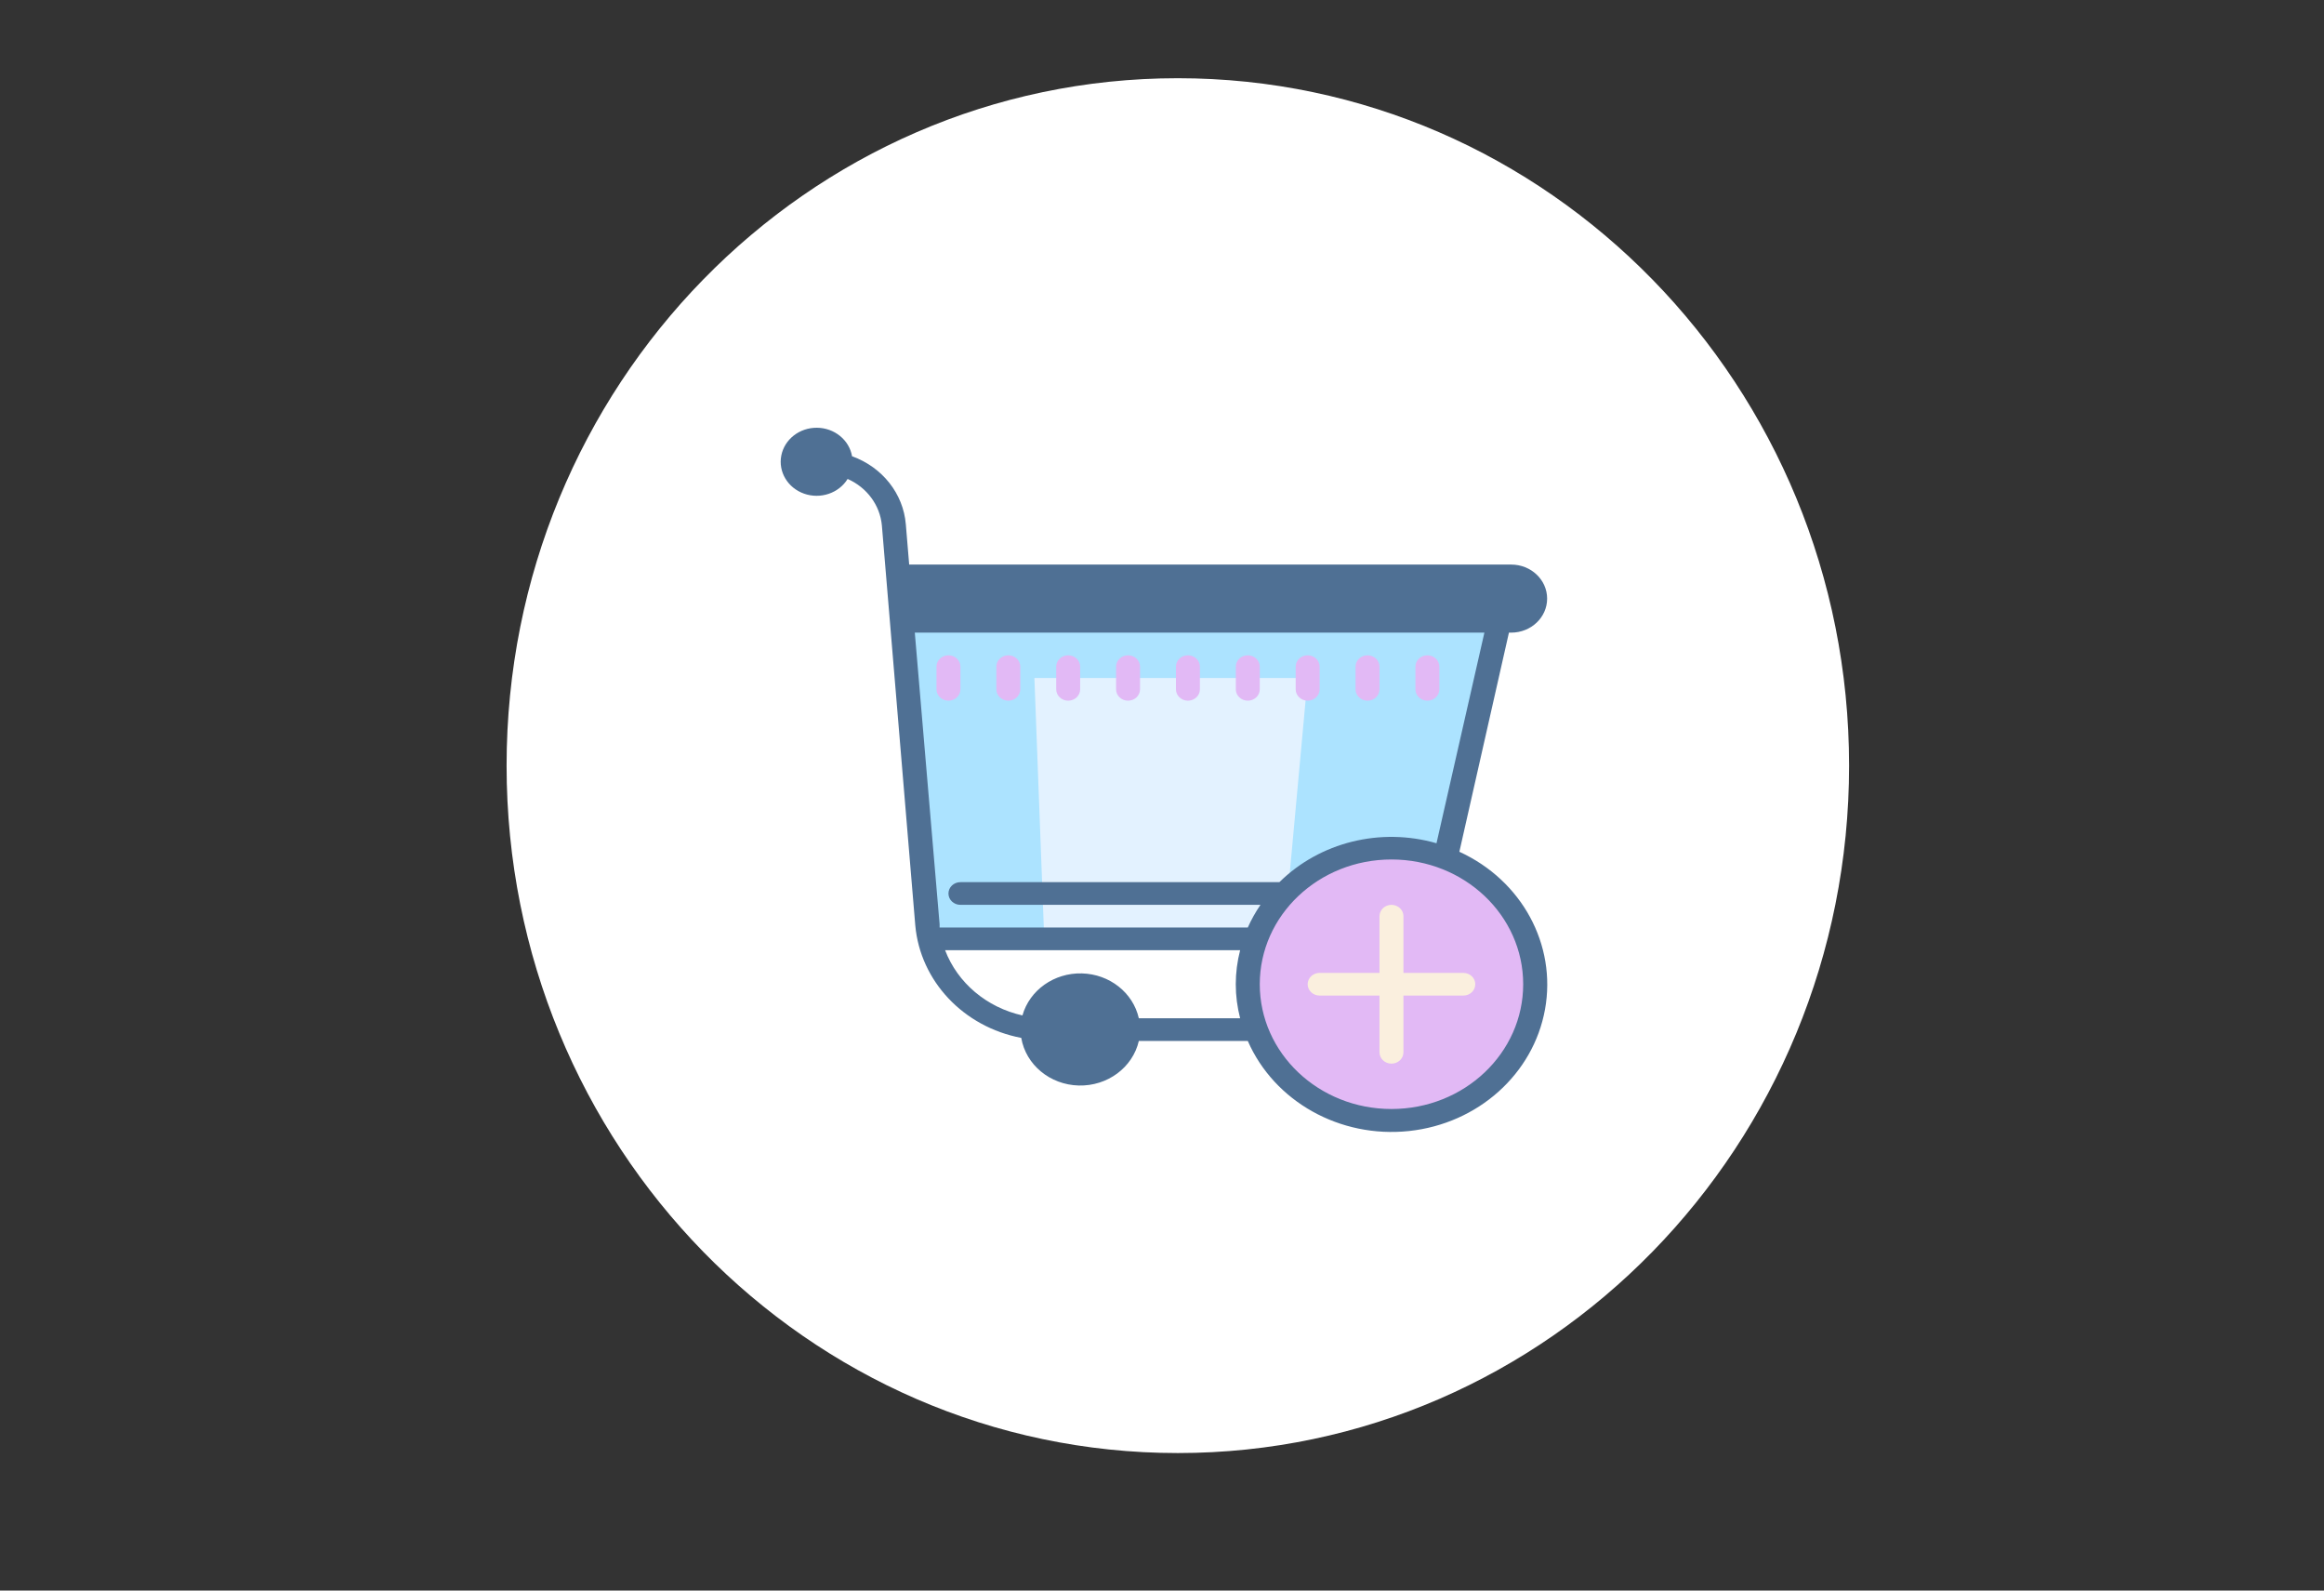 <?xml version="1.0" encoding="UTF-8" standalone="no"?> <!-- Created with Vectornator for iOS (http://vectornator.io/) --> <svg xmlns="http://www.w3.org/2000/svg" xmlns:vectornator="http://vectornator.io" xmlns:xlink="http://www.w3.org/1999/xlink" height="100%" style="fill-rule:nonzero;clip-rule:evenodd;stroke-linecap:round;stroke-linejoin:round;" viewBox="0 0 538.65 368.55" width="100%" xml:space="preserve"><rect x="0" y="0" width="538.65" height="368.55" fill="#333333" stroke="none"/>  <defs></defs> <g id="Слой 3" vectornator:layerName="Слой 3"> <path d="M117.416 177.405C117.416 89.436 187.071 18.123 272.995 18.123C358.919 18.123 428.574 89.436 428.574 177.405C428.574 265.375 358.919 336.688 272.995 336.688C187.071 336.688 117.416 265.375 117.416 177.405Z" fill="#ffffff" opacity="1"></path> <path d="M-26.448 313.937L-64.639 313.937C-66.145 313.937-67.367 312.707-67.367 311.192L-67.367 305.703C-67.367 304.188-66.145 302.958-64.639 302.958L-26.448 302.958C-24.942 302.958-23.72 304.188-23.72 305.703L-23.72 311.192C-23.72 312.707-24.942 313.937-26.448 313.937ZM-26.448 335.894L-64.639 335.894C-66.145 335.894-67.367 334.664-67.367 333.149L-67.367 327.66C-67.367 326.145-66.145 324.915-64.639 324.915L-26.448 324.915C-24.942 324.915-23.72 326.145-23.72 327.66L-23.72 333.149C-23.72 334.664-24.942 335.894-26.448 335.894Z" fill="#e2b9f5" opacity="1"></path> <path d="M-26.448 316.681L-64.639 316.681C-67.648 316.681-70.095 314.219-70.095 311.192L-70.095 305.703C-70.095 302.675-67.648 300.213-64.639 300.213L-26.448 300.213C-23.439 300.213-20.992 302.675-20.992 305.703L-20.992 311.192C-20.992 314.219-23.439 316.681-26.448 316.681ZM-65.098 313.501L-65.098 318.991L-26.904 318.991L-26.907 313.501L-65.098 313.501ZM-26.448 338.638L-64.639 338.638C-67.648 338.638-70.095 336.176-70.095 333.149L-70.095 327.66C-70.095 324.632-67.648 322.17-64.639 322.17L-26.448 322.17C-23.439 322.17-20.992 324.632-20.992 327.66L-20.992 333.149C-20.992 336.176-23.439 338.638-26.448 338.638ZM-64.639 327.66L-64.639 333.149L-26.445 333.149L-26.448 327.66L-64.639 327.66Z" fill="none" opacity="1"></path> </g> <g id="Слой 2" vectornator:layerName="Слой 2"> <path d="M330.838 217.546L217.054 217.546L208.728 143.958L347.49 143.958L330.838 217.546Z" fill="#e3f2ff" opacity="1"></path> <path d="M208.728 133.446L353.04 133.446L353.04 143.958L208.728 143.958L208.728 133.446Z" fill="#f9e3ae" opacity="1"></path> <path d="M189.301 101.908C186.236 101.908 183.751 104.261 183.751 107.164C183.751 110.067 186.236 112.421 189.301 112.421C192.367 112.421 194.852 110.067 194.852 107.164C194.852 104.261 192.367 101.908 189.301 101.908Z" fill="#f283a5" opacity="1"></path> <path d="M250.356 228.059C244.226 228.059 239.255 232.766 239.255 238.571C239.255 244.377 244.226 249.084 250.356 249.084C256.487 249.084 261.457 244.377 261.457 238.571C261.457 232.766 256.487 228.059 250.356 228.059Z" fill="#ed7899" opacity="1"></path> <path d="M250.356 233.315C247.291 233.315 244.806 235.668 244.806 238.571C244.806 241.474 247.291 243.828 250.356 243.828C253.422 243.828 255.907 241.474 255.907 238.571C255.907 235.668 253.422 233.315 250.356 233.315Z" fill="#e2b9f5" opacity="1"></path> <path d="M242.031 217.546L214.278 217.546L208.728 143.958L239.255 143.958L242.031 217.546Z" fill="#ace3ff" opacity="1"></path> <path d="M208.728 143.958L208.728 149.215C208.728 153.569 212.455 157.099 217.054 157.099L303.086 157.099L297.535 217.546L330.838 217.546L347.49 143.958L208.728 143.958Z" fill="#ace3ff" opacity="1"></path> <path d="M322.512 196.521C304.12 196.521 289.21 210.641 289.21 228.059C289.21 245.477 304.12 259.597 322.512 259.597C340.905 259.597 355.815 245.477 355.815 228.059C355.815 210.641 340.905 196.521 322.512 196.521Z" fill="#e2b9f5" opacity="1"></path> <path d="M219.829 162.355C221.362 162.355 222.604 161.179 222.604 159.727L222.604 154.471C222.604 153.019 221.362 151.843 219.829 151.843C218.296 151.843 217.054 153.019 217.054 154.471L217.054 159.727C217.054 161.179 218.296 162.355 219.829 162.355ZM233.705 162.355C235.238 162.355 236.48 161.179 236.48 159.727L236.48 154.471C236.48 153.019 235.238 151.843 233.705 151.843C232.172 151.843 230.93 153.019 230.93 154.471L230.93 159.727C230.93 161.179 232.172 162.355 233.705 162.355ZM247.581 162.355C249.114 162.355 250.356 161.179 250.356 159.727L250.356 154.471C250.356 153.019 249.114 151.843 247.581 151.843C246.048 151.843 244.806 153.019 244.806 154.471L244.806 159.727C244.806 161.179 246.048 162.355 247.581 162.355ZM261.457 162.355C262.99 162.355 264.233 161.179 264.233 159.727L264.233 154.471C264.233 153.019 262.99 151.843 261.457 151.843C259.925 151.843 258.682 153.019 258.682 154.471L258.682 159.727C258.682 161.179 259.925 162.355 261.457 162.355ZM275.334 162.355C276.866 162.355 278.109 161.179 278.109 159.727L278.109 154.471C278.109 153.019 276.866 151.843 275.334 151.843C273.801 151.843 272.558 153.019 272.558 154.471L272.558 159.727C272.558 161.179 273.801 162.355 275.334 162.355ZM289.21 162.355C290.742 162.355 291.985 161.179 291.985 159.727L291.985 154.471C291.985 153.019 290.742 151.843 289.21 151.843C287.677 151.843 286.434 153.019 286.434 154.471L286.434 159.727C286.434 161.179 287.677 162.355 289.21 162.355ZM303.086 162.355C304.619 162.355 305.861 161.179 305.861 159.727L305.861 154.471C305.861 153.019 304.619 151.843 303.086 151.843C301.553 151.843 300.311 153.019 300.311 154.471L300.311 159.727C300.311 161.179 301.553 162.355 303.086 162.355ZM316.962 162.355C318.495 162.355 319.737 161.179 319.737 159.727L319.737 154.471C319.737 153.019 318.495 151.843 316.962 151.843C315.429 151.843 314.187 153.019 314.187 154.471L314.187 159.727C314.187 161.179 315.429 162.355 316.962 162.355ZM330.838 162.355C332.371 162.355 333.613 161.179 333.613 159.727L333.613 154.471C333.613 153.019 332.371 151.843 330.838 151.843C329.305 151.843 328.063 153.019 328.063 154.471L328.063 159.727C328.063 161.179 329.305 162.355 330.838 162.355Z" fill="#e2b9f5" opacity="1"></path> <path d="M338.248 197.362L349.737 146.587L350.265 146.587C354.863 146.587 358.59 143.057 358.59 138.702C358.59 134.348 354.863 130.818 350.265 130.818L210.726 130.818L209.949 121.488C209.366 114.391 204.513 108.25 197.488 105.719C196.832 101.939 193.401 99.152 189.356 99.114C185.311 99.075 181.822 101.796 181.086 105.563C180.35 109.331 182.58 113.053 186.372 114.388C190.164 115.723 194.421 114.283 196.461 110.975C200.949 112.967 203.975 117.074 204.399 121.751L212.141 214.419C213.293 227.315 223.303 237.941 236.702 240.49C237.768 246.719 243.358 251.351 250.019 251.525C256.679 251.698 262.53 247.364 263.955 241.2L289.21 241.2C295.362 255.259 310.592 263.769 326.562 262.072C342.532 260.375 355.392 248.879 358.101 233.878C360.81 218.878 352.715 203.989 338.248 197.362ZM212.03 146.587L344.048 146.587L332.947 195.391C319.986 191.657 305.909 195.142 296.536 204.406L222.604 204.406C221.071 204.406 219.829 205.582 219.829 207.034C219.829 208.485 221.071 209.662 222.604 209.662L292.151 209.662C291.011 211.33 290.027 213.088 289.21 214.918L217.775 214.918C217.775 214.655 217.775 214.419 217.775 214.156L212.03 146.587ZM263.955 235.943C262.617 230.002 257.153 225.704 250.741 225.548C244.328 225.392 238.638 229.418 236.98 235.286C228.692 233.441 221.948 227.756 219.052 220.174L287.434 220.174C286.088 225.354 286.088 230.764 287.434 235.943L263.955 235.943ZM322.512 256.968C305.653 256.968 291.985 244.025 291.985 228.059C291.985 212.093 305.653 199.149 322.512 199.149C339.372 199.149 353.04 212.093 353.04 228.059C353.04 244.025 339.372 256.968 322.512 256.968Z" fill="#4f7094" opacity="1"></path> <path d="M339.164 225.431L325.288 225.431L325.288 212.29C325.288 210.839 324.045 209.662 322.512 209.662C320.98 209.662 319.737 210.839 319.737 212.29L319.737 225.431L305.861 225.431C304.328 225.431 303.086 226.607 303.086 228.059C303.086 229.51 304.328 230.687 305.861 230.687L319.737 230.687L319.737 243.828C319.737 245.279 320.98 246.456 322.512 246.456C324.045 246.456 325.288 245.279 325.288 243.828L325.288 230.687L339.164 230.687C340.697 230.687 341.939 229.51 341.939 228.059C341.939 226.607 340.697 225.431 339.164 225.431Z" fill="#faefde" opacity="1"></path> </g> </svg> 